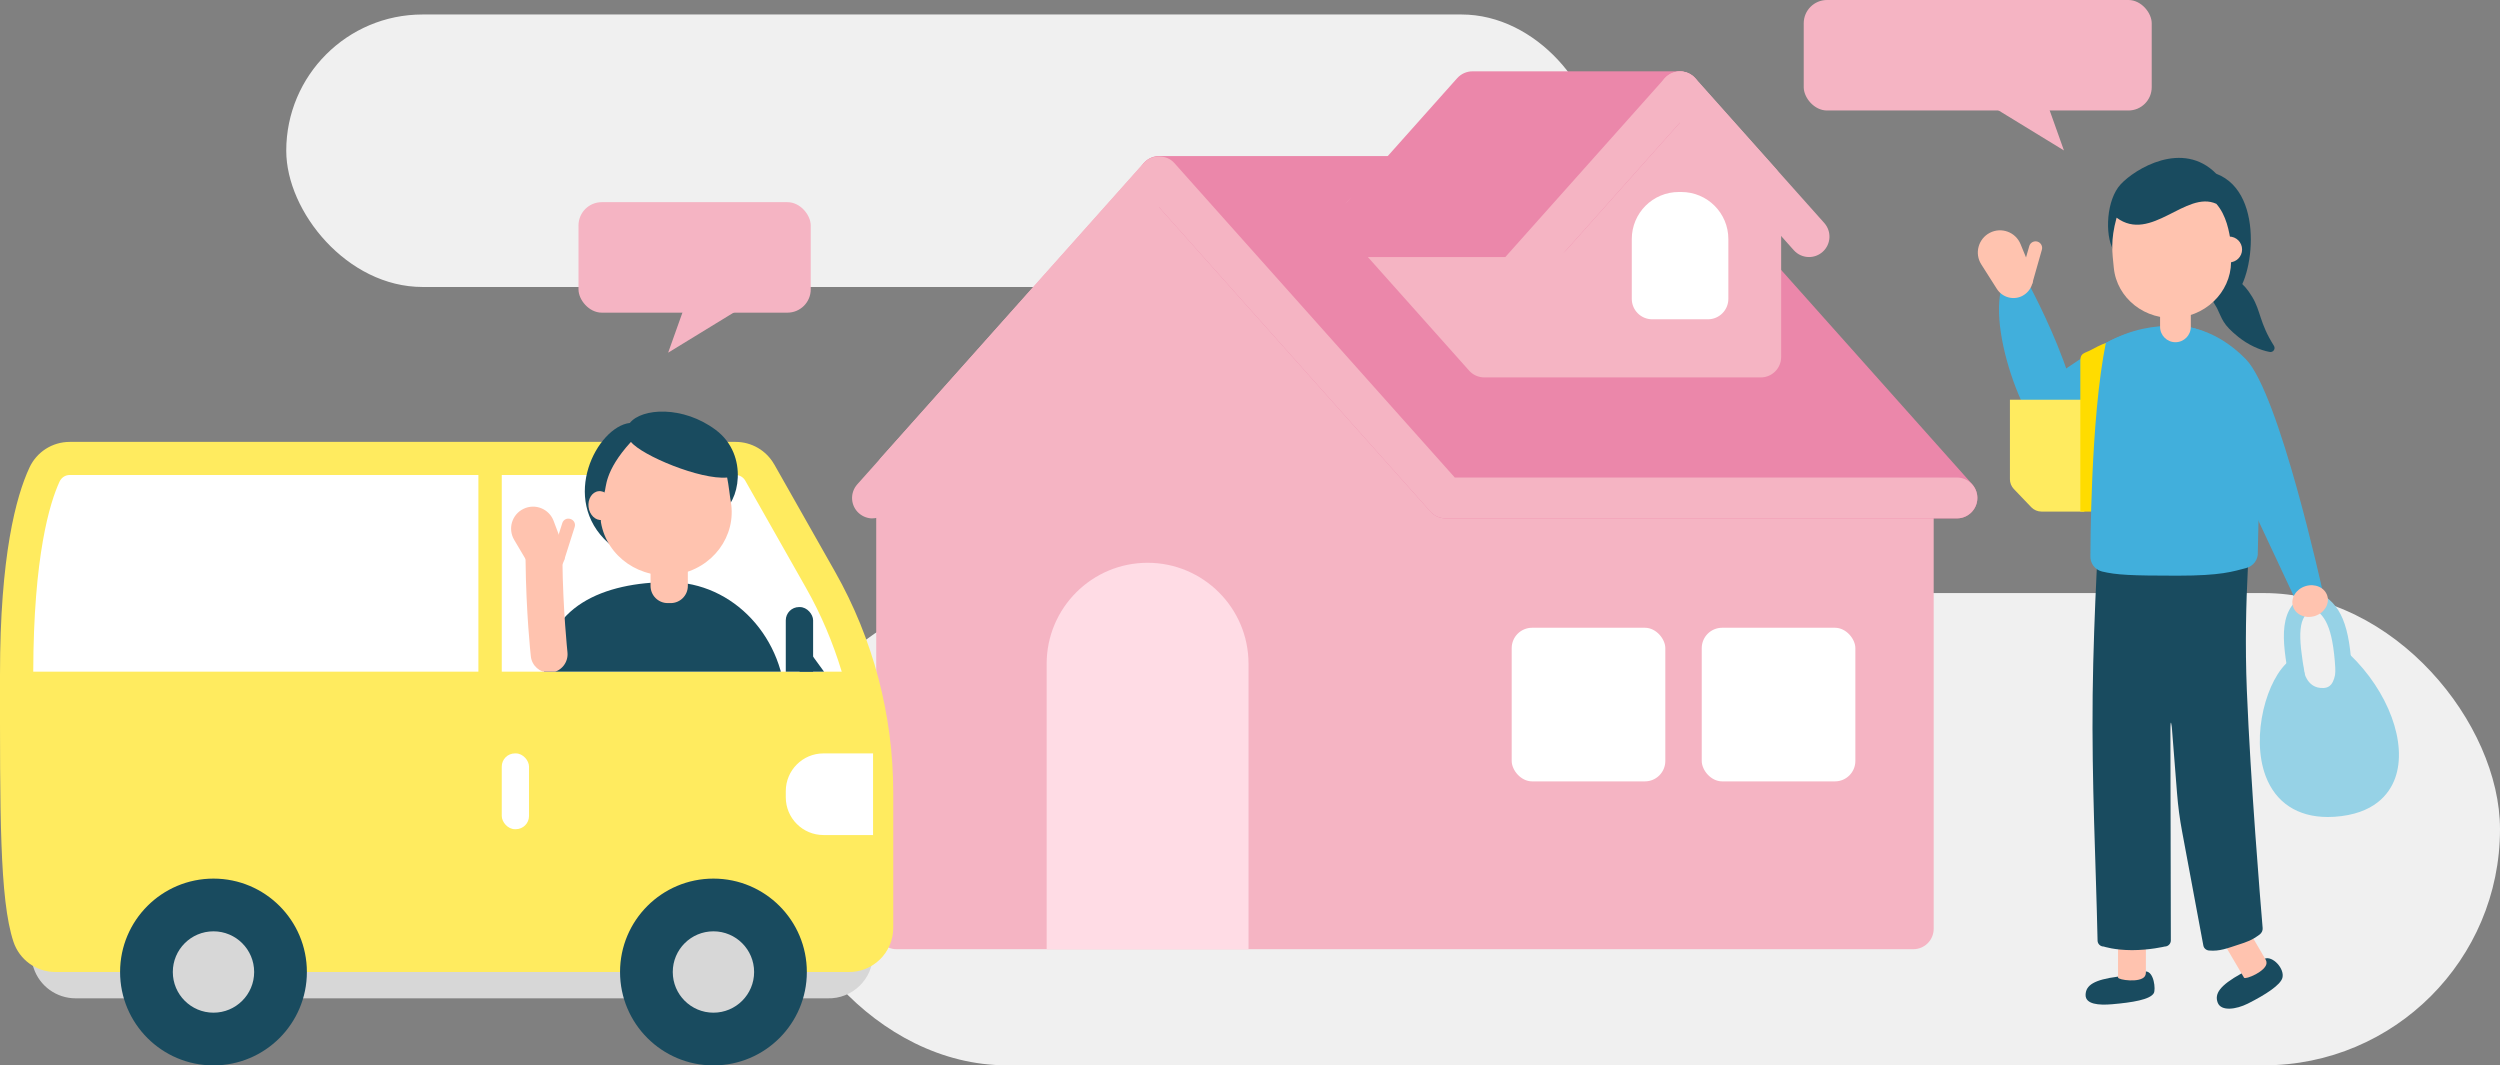 <?xml version="1.0" encoding="UTF-8"?>
<svg id="_レイヤー_2" data-name="レイヤー 2" xmlns="http://www.w3.org/2000/svg" xmlns:xlink="http://www.w3.org/1999/xlink" viewBox="0 0 346.63 147.72">
  <rect x="0" y="0" width="346.63" height="147.72" fill="#808080" stroke="none"/>
  <defs>
    <style>
      .cls-1 {
        fill: none;
      }

      .cls-2 {
        fill: #eb87aa;
      }

      .cls-3 {
        fill: #ffeb5f;
      }

      .cls-4 {
        fill: #ffc3af;
      }

      .cls-5 {
        fill: #f5b4c3;
      }

      .cls-6 {
        fill: #ffdce6;
      }

      .cls-7 {
        fill: #41afdc;
      }

      .cls-8 {
        fill: #d7d7d7;
      }

      .cls-9 {
        fill: #fff;
      }

      .cls-10 {
        fill: #f0f0f0;
      }

      .cls-11 {
        fill: #194b5f;
      }

      .cls-12 {
        opacity: .98;
      }

      .cls-13 {
        fill: #96d2e6;
      }

      .cls-14 {
        clip-path: url(#clippath);
      }

      .cls-15 {
        fill: #ffdc00;
      }
    </style>
    <clipPath id="clippath">
      <path class="cls-1" d="M102,46.4c.55,0,1.06.3,1.33.78l8.43,34.34c2.09,3.68,3.73,7.59,4.95,11.61h-50.39v-46.73h35.67Z"/>
    </clipPath>
  </defs>
  <g id="_イラスト" data-name="イラスト">
    <g>
      <rect class="cls-10" x="106.87" y="82.24" width="239.76" height="65.48" rx="32.74" ry="32.74" transform="translate(453.5 229.95) rotate(180)"/>
      <rect class="cls-10" x="39.7" y="2" width="181.84" height="37.78" rx="18.89" ry="18.89" transform="translate(261.23 41.79) rotate(180)"/>
      <g>
        <rect class="cls-5" x="80.21" y="28.03" width="32.2" height="15.32" rx="3.23" ry="3.23"/>
        <polyline class="cls-5" points="94.91 42.53 92.64 48.9 103.05 42.53"/>
      </g>
      <g>
        <g>
          <polygon class="cls-5" points="124.32 65.29 160.71 24.48 265.27 65.29 265.27 128.78 124.32 128.78 124.32 65.29"/>
          <path class="cls-5" d="M265.27,131.61H124.32c-1.57,0-2.83-1.27-2.83-2.83v-63.49c0-.7.26-1.37.72-1.89l36.39-40.81c.79-.88,2.04-1.19,3.15-.75l104.56,40.81c1.09.42,1.8,1.47,1.8,2.64v63.49c0,1.57-1.27,2.83-2.83,2.83ZM127.16,125.94h135.28v-58.71l-100.92-39.39-34.36,38.53v59.57Z"/>
        </g>
        <g>
          <polygon class="cls-2" points="271.34 69.04 231.61 24.48 231.61 24.48 160.71 24.48 200.45 69.04 271.34 69.04"/>
          <path class="cls-2" d="M271.34,71.88h-70.89c-.81,0-1.58-.34-2.12-.95l-39.73-44.56c-.74-.83-.93-2.03-.47-3.05s1.47-1.68,2.59-1.68h70.89c.81,0,1.58.34,2.12.95l39.73,44.56c.74.83.93,2.03.47,3.05s-1.47,1.68-2.59,1.68ZM201.72,66.21h63.3l-34.68-38.89h-63.3l34.68,38.89Z"/>
        </g>
        <path class="cls-5" d="M120.98,71.88c-.67,0-1.34-.24-1.89-.72-1.17-1.04-1.27-2.83-.23-4l39.73-44.56c1.07-1.21,3.16-1.21,4.23,0l38.89,43.61h69.62c1.57,0,2.83,1.27,2.83,2.83s-1.27,2.83-2.83,2.83h-70.89c-.81,0-1.58-.34-2.12-.95l-37.62-42.19-37.62,42.19c-.56.63-1.34.95-2.12.95Z"/>
        <g>
          <polygon class="cls-5" points="232.94 12.74 189.03 29.72 189.12 30.77 205.81 49.5 244.13 49.5 244.13 25.3 232.94 12.74"/>
          <path class="cls-5" d="M244.13,52.33h-38.32c-.81,0-1.58-.34-2.12-.95l-16.69-18.72c-.41-.46-.66-1.03-.71-1.64l-.09-1.05c-.11-1.26.63-2.43,1.8-2.89l43.91-16.98c1.1-.43,2.35-.12,3.14.76l11.19,12.55c.46.52.72,1.19.72,1.89v24.2c0,1.57-1.27,2.83-2.83,2.83ZM207.08,46.66h34.21v-20.29l-9.17-10.28-38.89,15.04,13.85,15.53Z"/>
        </g>
        <g class="cls-12">
          <path class="cls-6" d="M159.11,78.03h0c7.72,0,14,6.27,14,14v39.59h-27.99v-39.59c0-7.72,6.27-14,14-14Z"/>
        </g>
        <rect class="cls-9" x="209.6" y="87.04" width="21.3" height="21.3" rx="2.83" ry="2.83"/>
        <path class="cls-9" d="M232.75,26.62h.37c3.6,0,6.52,2.92,6.52,6.52v8.3c0,1.56-1.27,2.83-2.83,2.83h-7.73c-1.56,0-2.83-1.27-2.83-2.83v-8.3c0-3.6,2.92-6.52,6.52-6.52Z"/>
        <rect class="cls-9" x="235.95" y="87.04" width="21.3" height="21.3" rx="2.83" ry="2.83"/>
        <g>
          <polygon class="cls-2" points="186.27 32.81 204.16 12.74 232.94 12.74 215.04 32.81 215.04 32.81 186.27 32.81"/>
          <path class="cls-2" d="M215.04,35.64h-28.77c-1.12,0-2.13-.66-2.59-1.68s-.27-2.21.47-3.05l17.89-20.07c.54-.6,1.31-.95,2.12-.95h28.77c1.12,0,2.13.66,2.59,1.68s.27,2.21-.47,3.05l-17.89,20.07c-.54.6-1.31.95-2.12.95ZM192.6,29.98h21.18l12.84-14.4h-21.18l-12.84,14.4Z"/>
        </g>
        <path class="cls-5" d="M250.83,35.64c-.78,0-1.56-.32-2.12-.95l-17.89-20.07c-1.04-1.17-.94-2.96.23-4,1.17-1.04,2.96-.94,4,.23l17.89,20.07c1.04,1.17.94,2.96-.23,4-.54.48-1.21.72-1.89.72Z"/>
        <path class="cls-5" d="M209.56,41.79c-.67,0-1.34-.24-1.89-.72-1.17-1.04-1.27-2.83-.23-4l23.37-26.21c1.04-1.17,2.83-1.27,4-.23,1.17,1.04,1.27,2.83.23,4l-23.37,26.21c-.56.63-1.34.95-2.12.95Z"/>
      </g>
      <g>
        <path class="cls-11" d="M305.39,39.32c2.19-.42,4.29-2.46,6.88,1.84,1.21,2,1,3.59,3.01,6.78.27.42-.09.95-.58.86-1.36-.25-2.98-.98-4.36-2.09-2.19-1.76-2.2-2.46-2.94-3.97"/>
        <path class="cls-11" d="M301.68,37.78c-3.98-.55-8.06.8-8.69-3.18-1.16-2.08-.95-6.9,1.05-9.05,2.01-2.16,8.6-6.18,13.25-1.46,7.12,2.7,4.97,15.96,2.08,17.19l-7.7.9"/>
        <path class="cls-7" d="M277.61,39.64c-2.25,6.69,4.48,23.46,8.37,22.39,6.62-1.83-4.78-22.82-4.78-22.82"/>
        <path class="cls-7" d="M301.52,45.14c-5.06.34-8.05,1.32-11.4,3.52-5.55,3.66-7.52,5.15-7.52,5.15l2.71,11.81,6.57-5.87"/>
        <path class="cls-3" d="M290.96,55.42h-12.28v11.03c0,.5.19.98.54,1.35l2.42,2.53c.37.38.88.6,1.41.6h5.94"/>
        <path class="cls-15" d="M288.44,70.93h2.78s.77-23.38.77-23.38c0,0-.71.22-1.97.92-.97.54-1.58.42-1.58,1.54v20.92Z"/>
        <path class="cls-13" d="M317.37,94.11c-.91-5.26-1.78-10.23,3.08-12.05l.45-.17.43.21c3.24,1.54,4.49,4.54,4.79,11.48l-2.27.1c-.27-6.25-1.29-8.26-3.06-9.3-2.21,1.08-2.22,3.44-1.19,9.35l-2.23.39Z"/>
        <g>
          <path class="cls-13" d="M324.99,91.51c7.48,7.13,10.32,19.83-1.37,20.61-12.59.84-9.9-16.24-5.42-19.67,0,0,.27,4.33,4.1,4.07,3.24-.22,2.7-5.01,2.7-5.01Z"/>
          <path class="cls-13" d="M322.76,113.28c-4.19,0-7.23-1.99-8.62-5.67-2.09-5.54.14-13.6,3.36-16.06.33-.25.78-.31,1.16-.13.38.17.64.54.66.96.02.32.33,3.17,2.89,3.01.43-.03.75-.18,1-.48.72-.86.71-2.7.64-3.27-.05-.47.2-.93.62-1.14.43-.21.94-.13,1.28.19,5.41,5.16,8.08,12.39,6.34,17.2-.81,2.24-2.93,4.99-8.41,5.36-.32.02-.63.03-.93.03ZM317.65,94.8c-1.72,2.78-2.87,8.08-1.38,12.01,1.14,3.02,3.58,4.41,7.27,4.18,3.42-.23,5.58-1.53,6.43-3.87,1.24-3.42-.47-8.65-4.02-12.91-.17.75-.47,1.52-1,2.16-.65.77-1.54,1.22-2.59,1.29-1.35.1-2.51-.27-3.43-1.08-.6-.52-1-1.16-1.28-1.77Z"/>
        </g>
        <path class="cls-11" d="M297.48,134.69c-2.54,1.4-1.53.43-3.81.72-3.34.43-4.47,1.2-4.5,2.53-.02,1.32,1.84,1.46,3.68,1.3,2.79-.24,5.28-.64,5.78-1.54.28-.5.04-3.01-1.14-3.01Z"/>
        <path class="cls-4" d="M297.39,135.36c-.62.95-3.72.52-3.72.17v-6.94s3.86,0,3.86,0v6.29c0,.17-.05.34-.14.48Z"/>
        <path class="cls-11" d="M314,132.91c-1.83,2.24-1.26.96-3.27,2.09-2.94,1.64-3.71,2.78-3.24,4.02.47,1.23,2.54.95,4.18.13,2.5-1.26,4.52-2.58,4.79-3.57.34-1.27-1.36-3.09-2.46-2.66Z"/>
        <path class="cls-4" d="M314.26,133.54c-.06,1.14-2.94,2.33-3.12,2.02l-3.34-5.69,3.33-1.95,3.01,5.14c.09.15.13.32.12.49Z"/>
        <path class="cls-11" d="M291.15,71.01l21.03.89s-1.17,11.14-.65,23.86,1.87,29.16,2.19,32.92c.03.34-.13.67-.4.88-1.1.82-1.75,1.03-3.02,1.44-1.4.45-2.54.93-4.02.79-.38-.03-.71-.31-.78-.68l-2.95-15.83c-.33-1.75-.56-3.52-.7-5.3l-.72-9.12s-.2-1.81-.2.56c0,2.38.06,28.97.06,28.97,0,.47-.38.85-.85.85,0,0-2.09.5-4.53.5s-3.93-.5-3.93-.5c-.46,0-.84-.36-.85-.82-.23-10.92-.82-21.57-.68-34.08.13-11.48,1-25.31,1-25.31Z"/>
        <path class="cls-7" d="M301.52,45.14h0c-2.92.06-5.76.36-9.53,2.41-2.16,10.26-2.15,29.48-2.15,29.48-.07,1.03.6,1.97,1.61,2.21,2,.48,4.03.58,10.45.58,6.15,0,7.7-.59,9.54-1.06,1-.26,1.68-1.18,1.61-2.21l.4-17.63c-.18-7.7-5.52-13.78-11.94-13.78Z"/>
        <circle class="cls-4" cx="309.08" cy="34.59" r="1.79"/>
        <path class="cls-7" d="M300.92,45.18c2.44-.12,6.51.58,10.47,4.62,4.65,4.74,10.65,32.17,10.65,32.17l-3.78,1.16-9.47-20.2"/>
        <path class="cls-4" d="M293.47,30.18c4.77,3.55,9.61-3.85,13.83-1.92,1.4,1.6,1.79,3.82,2.04,5.56.12.96-.11.99-.03,1.75.4,4.26-2.9,8.05-7.38,8.48s-8.44-2.68-8.85-6.94c-.2-2.06-.49-3.72.39-6.93Z"/>
        <path class="cls-4" d="M299.49,42.03h4.27v3.29c0,1.18-.96,2.13-2.13,2.13h0c-1.18,0-2.13-.96-2.13-2.13v-3.29h0Z"/>
        <ellipse class="cls-4" cx="320.3" cy="83.36" rx="2.49" ry="2.17" transform="translate(-10.34 98.02) rotate(-17.13)"/>
        <g>
          <path class="cls-4" d="M280.41,41.02h0c1.25-.65,1.8-2.15,1.27-3.45l-1.53-3.73c-.69-1.67-2.66-2.39-4.26-1.56h0c-1.6.83-2.15,2.86-1.18,4.38l2.16,3.4c.76,1.19,2.3,1.61,3.55.96Z"/>
          <path class="cls-4" d="M280.78,33.4h1.82v4.92c0,.5-.41.91-.91.91h0c-.5,0-.91-.41-.91-.91v-4.92h0Z" transform="translate(542.71 148.26) rotate(-164.13)"/>
        </g>
      </g>
      <g>
        <g>
          <path class="cls-8" d="M104.53,68.02l8.43,14.88c5.3,9.35,8.08,19.91,8.08,30.65v18.74c0,3.46-2.85,6.23-6.31,6.13H10.49c-2.65,0-5-1.69-5.83-4.21-1.94-5.88-1.86-18.01-1.86-37.05,0-16.44,2.22-24.67,4.08-28.67,1.01-2.18,3.18-3.57,5.58-3.57h86.73c2.21,0,4.25,1.19,5.34,3.11Z"/>
          <path class="cls-3" d="M107.34,64.37l8.43,14.88c5.3,9.35,8.08,19.91,8.08,30.65v18.74c0,3.46-2.85,6.23-6.31,6.13H7.69c-2.65,0-5-1.69-5.83-4.21C-.08,124.68,0,112.55,0,93.51c0-16.44,2.22-24.67,4.08-28.67,1.01-2.18,3.18-3.57,5.58-3.57h92.34c2.21,0,4.25,1.19,5.34,3.11Z"/>
          <g>
            <circle class="cls-11" cx="29.6" cy="134.77" r="12.95"/>
            <circle class="cls-8" cx="29.6" cy="134.77" r="5.64"/>
          </g>
          <g>
            <circle class="cls-11" cx="98.92" cy="134.77" r="12.95"/>
            <circle class="cls-8" cx="98.92" cy="134.77" r="5.64"/>
          </g>
          <path class="cls-9" d="M108.94,104.45h6.87c2.89,0,5.23,2.34,5.23,5.23v.86c0,2.89-2.34,5.23-5.23,5.23h-6.87v-11.32h0Z" transform="translate(229.99 220.23) rotate(-180)"/>
          <path class="cls-9" d="M4.61,93.13c.04-16.13,2.3-23.44,3.65-26.36.26-.56.8-.91,1.4-.91h56.67v27.27H4.61Z"/>
          <path class="cls-9" d="M102,65.86c.55,0,1.06.3,1.33.78l8.43,14.88c2.09,3.68,3.73,7.59,4.95,11.61h-47.14v-27.27h32.43Z"/>
        </g>
        <g class="cls-14">
          <g>
            <path class="cls-11" d="M92.77,80.71h0c8.93,0,16.17,7.79,16.17,17.39v18.1h-32.34s-1.18-22.57-1.18-22.57c0-9.6,8.42-12.92,17.35-12.92Z"/>
            <path class="cls-11" d="M100.06,70.85c2.32-.89,3.91-7.7-.82-11.24-4.53-3.39-10.23-3.05-11.91-.97-4.52.54-9.81,10.55-2.96,16.67,1.31,1.17,7.81,2.95,9.94,1.35"/>
            <path class="cls-4" d="M87.48,61.27c1.53,1.89,9.62,5.28,13.34,4.94.22,1.07.36,2.52.51,3.37.82,4.76-2.54,9.27-7.51,10.07-4.97.8-9.66-2.42-10.49-7.18-.15-.85.64-3.14.48-4.23.29-.58-.1-2.84,3.67-6.97Z"/>
            <path class="cls-4" d="M92.57,77.2h.4c1.32,0,2.38,1.07,2.38,2.38v4.05h-5.17v-4.05c0-1.32,1.07-2.38,2.38-2.38Z" transform="translate(185.55 160.82) rotate(-180)"/>
            <ellipse class="cls-4" cx="83.23" cy="70.09" rx="1.63" ry="2.01" transform="translate(-7.97 10.74) rotate(-7.04)"/>
            <g>
              <path class="cls-4" d="M76.8,79.33h0c1.26-.6,1.85-2.07,1.36-3.38l-1.4-3.73c-.63-1.67-2.56-2.45-4.17-1.67h0c-1.61.77-2.21,2.76-1.3,4.3l2.03,3.43c.71,1.2,2.22,1.66,3.48,1.06Z"/>
              <path class="cls-4" d="M77.31,71.83h1.8v4.9c0,.48-.39.87-.87.87h-.06c-.48,0-.87-.39-.87-.87v-4.9h0Z" transform="translate(130.14 169.59) rotate(-162.38)"/>
            </g>
          </g>
          <rect class="cls-11" x="108.94" y="84.16" width="3.79" height="13.85" rx="1.84" ry="1.84" transform="translate(221.68 182.18) rotate(-180)"/>
          <polyline class="cls-11" points="110.89 88.51 116.72 96.52 110.84 98.01"/>
          <path class="cls-4" d="M76.13,93.27c-1.28,0-2.39-.97-2.53-2.27-.03-.25-.66-6.09-.73-13.35-.01-1.41,1.12-2.56,2.53-2.58h.03c1.4,0,2.54,1.13,2.55,2.53.07,7,.7,12.78.7,12.84.15,1.4-.86,2.66-2.26,2.82-.1.01-.19.02-.28.02Z"/>
        </g>
        <rect class="cls-9" x="69.57" y="104.45" width="3.78" height="10.51" rx="1.83" ry="1.83" transform="translate(142.92 219.42) rotate(180)"/>
      </g>
      <g>
        <rect class="cls-5" x="250.09" y="0" width="48.25" height="15.32" rx="3.23" ry="3.23"/>
        <polyline class="cls-5" points="283.9 14.49 286.17 20.86 275.76 14.49"/>
      </g>
    </g>
  </g>
</svg>